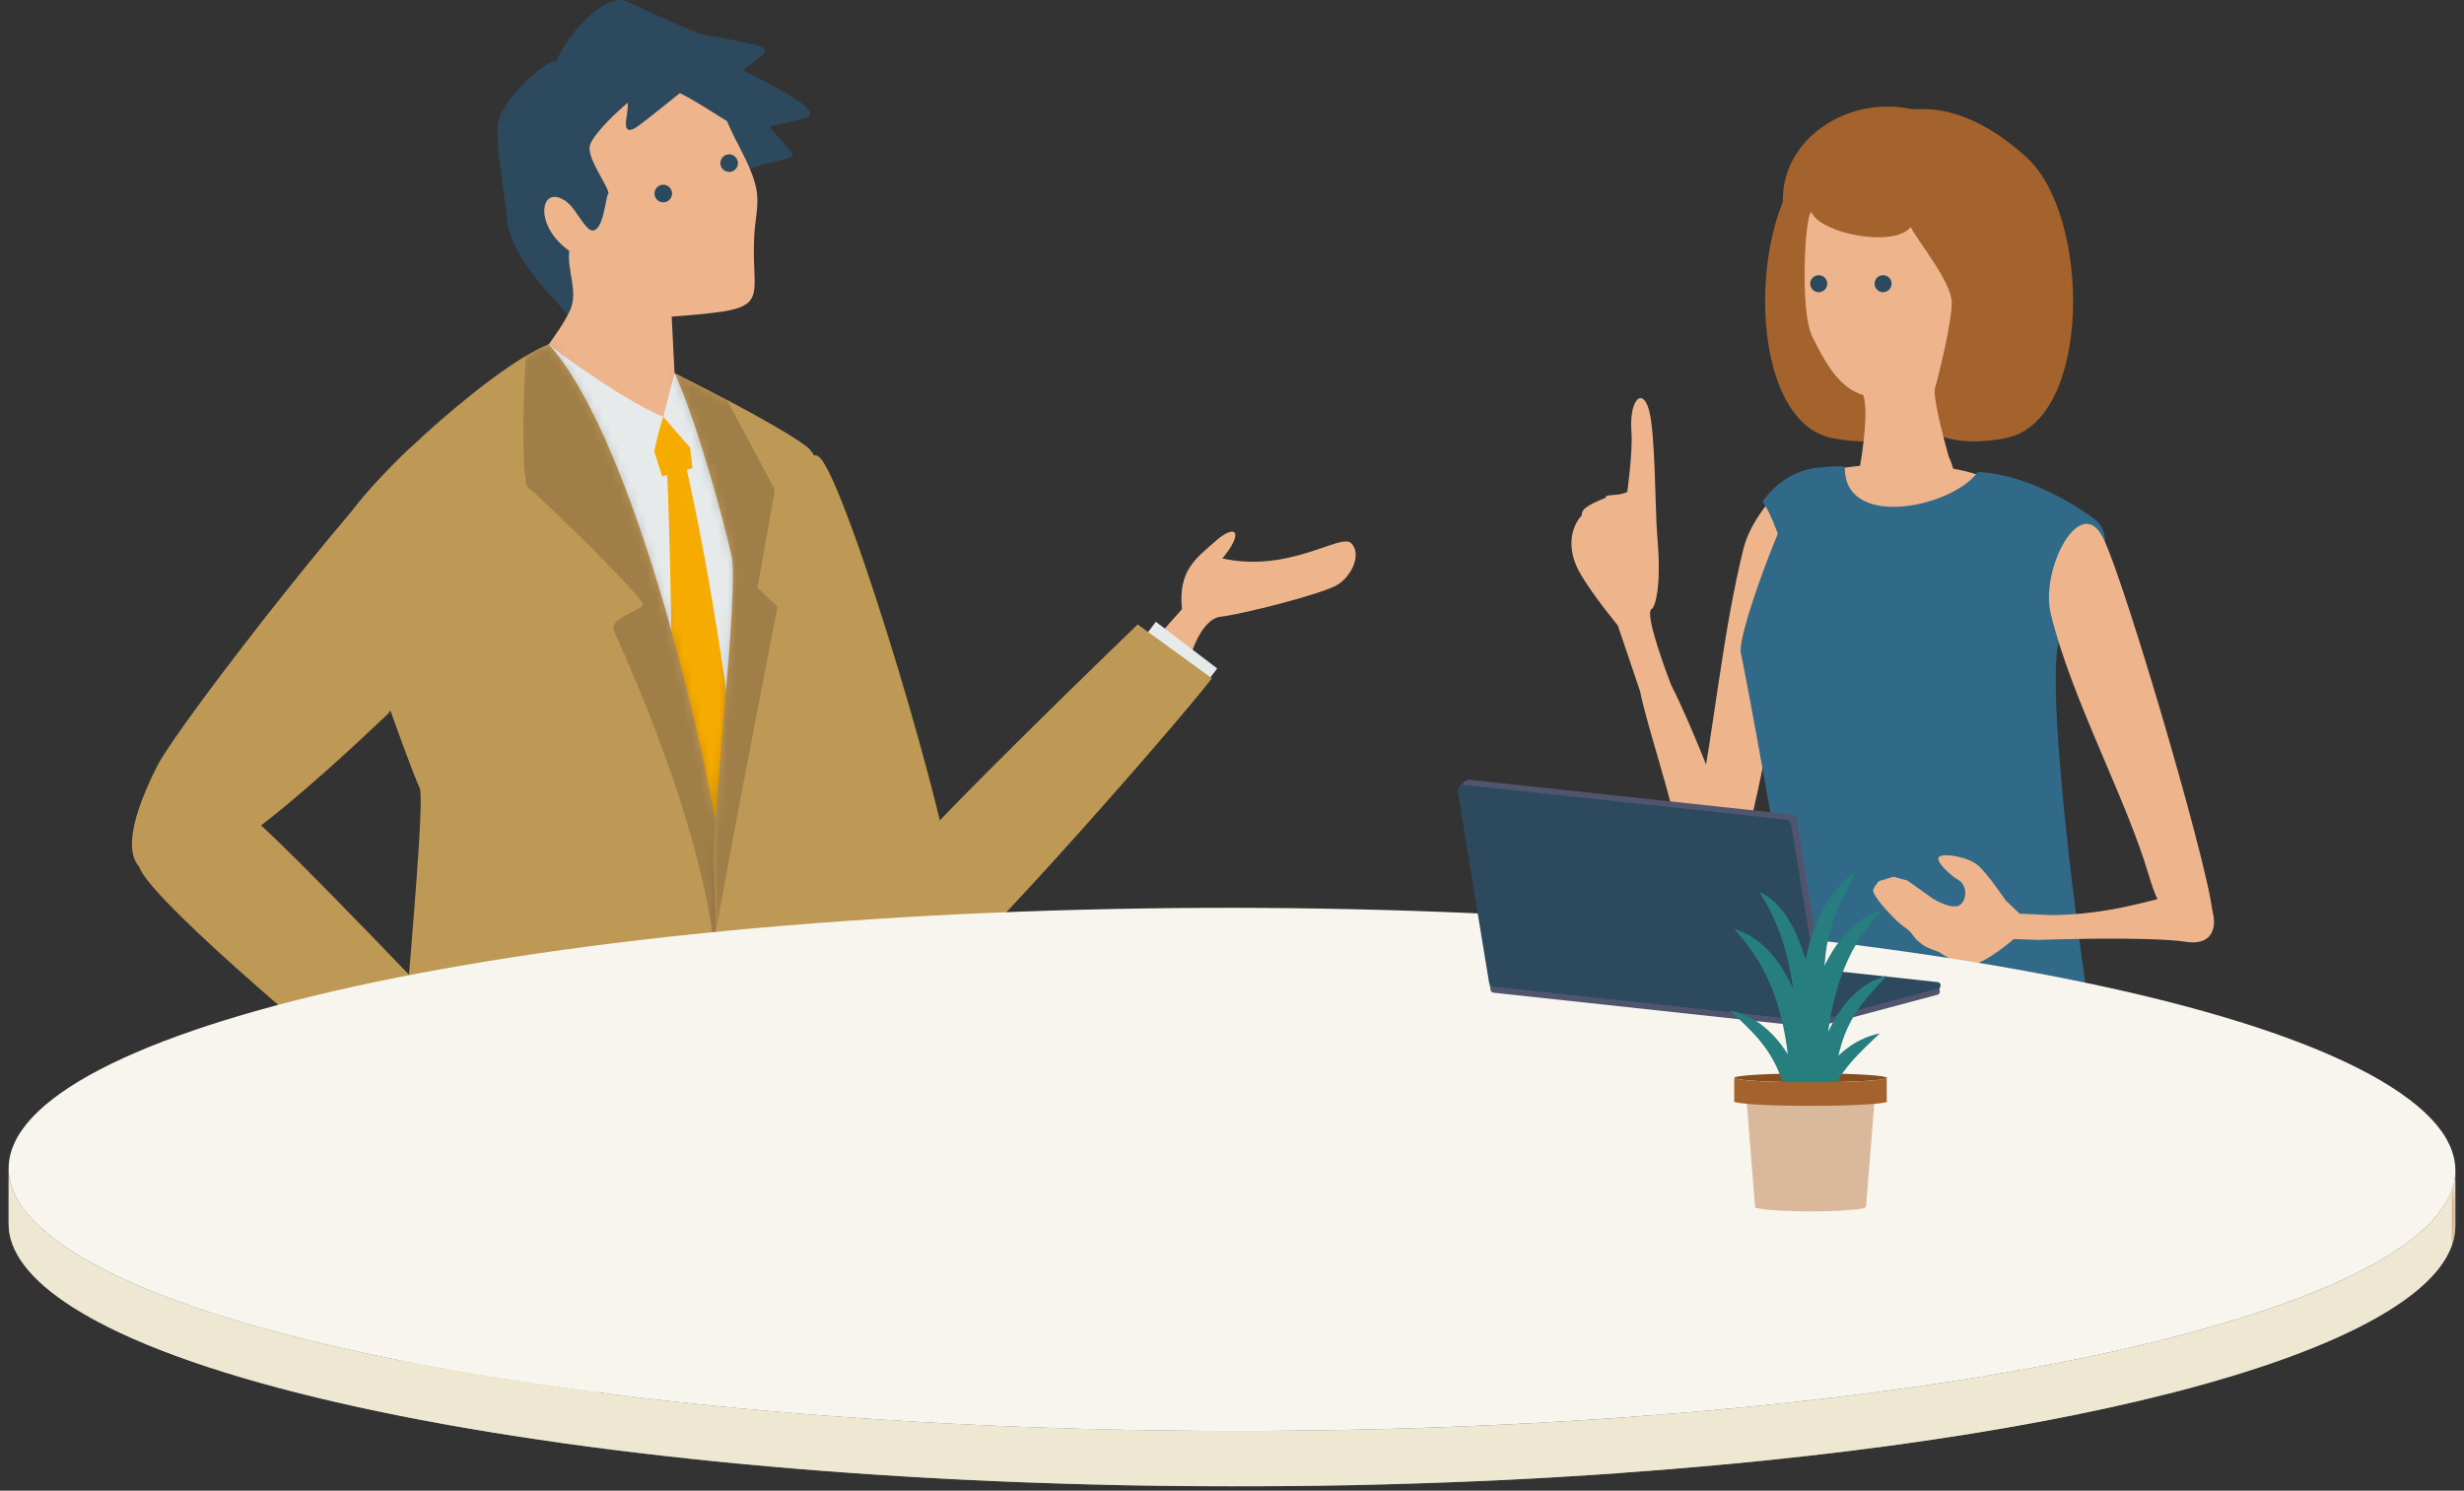 <svg xmlns="http://www.w3.org/2000/svg" width="276" height="167" fill="none"><rect width="100%" height="100%" fill="#333333" stroke="none"/><g clip-path="url(#a)"><path fill="#EEB58D" d="M132.396 68.247c-.444-4.337 1.53-5.666 3.845-7.7 2.15-1.878 3.163-.996.682 2.014 7.566 1.67 13.272-2.895 14.44-1.702s.114 3.6-1.52 4.638c-1.633 1.038-10.821 3.341-13.095 3.59-2.285.25-3.453 4.587-3.453 4.587l-3.266-2.76z"/><path fill="#BE9855" d="M91.744 51.177c3.018 2.49 15.597 44.245 15.297 50.751-.3 6.495-6.088 16.54-10.357 5.261-2.832-7.461-7.555-16.24-9.343-20.068-1.789-3.83.816-38.901 4.403-35.944"/><path fill="#E6EAEB" d="m133.098 79.182 3.245-4.296-6.873-5.23-4.868 6.444z"/><path fill="#BE9855" d="m135.755 75.992-8.32-6.039s-23.515 22.662-26.161 26.418c-2.646 3.746-4.155 19.84 2.222 14.88 6.378-4.949 28.993-30.953 32.249-35.259zM47.05 49.457c-3.153 1.027-26.967 31.45-29.458 36.39-7.235 14.309.827 14.34 9.189 8.457 6.108-4.307 14.005-11.799 16.61-14.268s7.42-31.793 3.658-30.569z"/><path fill="#EEB58D" d="M48.985 117.159c1.53.954 7.121 7.471 7.855 9.39s-2.698 9.204-4.806 9.588c-2.099.384-5.158 1.536-5.726 0-.569-1.535-1.334-1.338-1.716-2.106-.383-.768-.951-1.92-.951-1.92s-1.147-2.106 1.53-2.303c1.54-.114 3.814-1.723 3.814-1.723s-.186-2.303 0-3.455c-1.913-2.304-4.962-4.026-4.962-4.026l4.962-3.456z"/><path fill="#E6EAEB" d="m43.393 122.65 3.617 2.802 5.313-6.921-5.426-4.203z"/><path fill="#BE9855" d="m46.069 124.964 6.604-8.591S31.092 93.607 27.92 91.345s-15.763.965-11.814 6.713c3.948 5.738 26.325 24.105 29.953 26.917z"/><path fill="#E6EAEB" d="m59.402 41.957 12.61-1.027 14.78 9.473v95.764l-16.134-.913z"/><path fill="#F6AB00" d="m72.363 47.684 1.81 5.676 3.4-.903-.548-4.66-2.729-1.11z"/><path fill="#2C495E" d="M64.003 35.76c-1.23-1.764-6.636-6.31-7.184-11.082-.558-4.763-1.199-7.907-1.075-10.574s5.406-7.533 6.584-7.201C63.424 3.863 67.9-.932 70.214.158s7.525 3.466 8.404 3.684c.878.207 5.809.965 6.78 1.452.972.488-.868 1.515-2.14 2.563 3.38 1.785 7.453 3.798 7.505 4.877.04.83-4.765 1.204-4.517 1.546s2.222 2.46 2.553 3.01-3.287.996-3.835 1.255c-.134.062-2.388.872-3.287 2.158-2.718 3.86-8.558 12.037-8.558 12.037l-9.106 3.03z"/><path fill="#EEB58D" d="M59.402 41.958c.269-1.39 3.152-4.389 4.444-7.18.972-2.117-.351-4.42-.082-6.672-4.238-3.01-3.142-7.845-.145-5.375.889.726 1.923 2.978 2.677 3.082 1.313.176 1.55-3.788 1.809-4.047.413-.415-2.202-3.653-2.067-5.282s6.046-6.869 7.276-6.89c2.068-.041 5.261 2.231 8.124 3.985 1.106 2.636 2.398 4.41 3.122 6.92.61 2.118.041 3.747-.073 5.843-.361 6.537 1.696 7.99-4.702 8.716-2.481.28-4.548.415-4.548.415l.517 10.273c5.653.197-19.091 5.25-16.352-3.788"/><path fill="#2C495E" d="M75.278 21.681a.99.99 0 0 1-.982.986.99.99 0 0 1-.982-.986.99.99 0 0 1 .982-.986.99.99 0 0 1 .982.986M82.66 18.275a.99.99 0 0 1-.983.986.99.99 0 0 1-.982-.986.99.99 0 0 1 .982-.986.99.99 0 0 1 .982.986M70.453 1.734c.155 1.91.02 9.754-.258 11.331-.28 1.578.155 1.796 1.137 1.152.981-.654 5.054-3.984 5.054-3.984l-2.14-6.963z"/><path fill="#E6EAEB" d="M61.469 38.57c2.418 1.993 9.405 6.797 12.827 8.115-1.282 3.901-1.003 5.707-1.995 6.101-1.003.394-15.039-8.021-14.822-9.505s3.99-4.71 3.99-4.71M75.558 41.79l-1.261 4.897s2.853 3.372 3.845 4.348c1.002.975-.145-3.798-.569-5.344s-2.015-3.902-2.015-3.902"/><path fill="#F6AB00" d="M75.154 88.944c.423-4.296-.166-36.027-.59-37.77.569-1.028 1.86-.727 1.86-.727s2.792 11.165 5.252 29.334c2.46 18.18 0 24.468 0 24.468l-6.522-15.316z"/><path fill="#BE9855" d="M61.468 38.57c10.047 11.176 18.243 48.5 19.225 57.091s-1.747 45.397-2.15 50.492c-.403 5.105-1.695 9.411-10.667 9.795-9.343.405-22.884-.404-24.372-5.769-1.499-5.365 4.558-59.789 3.494-61.937-1.065-2.148-9.055-24.25-9.055-28.006S55.267 40.843 61.468 38.57"/><mask id="b" width="44" height="119" x="37" y="38" maskUnits="userSpaceOnUse" style="mask-type:luminance"><path fill="#fff" d="M61.468 38.57c10.047 11.176 18.243 48.5 19.225 57.091s-1.747 45.397-2.15 50.492c-.403 5.105-1.695 9.411-10.667 9.795-9.343.405-22.884-.404-24.372-5.769-1.499-5.365 4.558-59.789 3.494-61.937-1.065-2.148-9.055-24.25-9.055-28.006S55.267 40.843 61.468 38.57"/></mask><g mask="url(#b)"><path fill="#231815" d="M59.194 36.93c-.476 2.967-.993 17.08 0 17.733.992.643 13.106 12.452 12.826 13.095-.289.643-3.71 1.505-3.276 2.791.424 1.287 11.649 24.457 11.659 41.215.01 16.748 5.84-16.53 5.84-16.53L74.305 54.239 65.89 38.58l-6.687-1.64z" opacity=".2" style="mix-blend-mode:multiply"/></g><path fill="#BE9855" d="M75.557 41.79c2.49 5.364 5.54 16.643 6.398 20.513s-2.316 30.165-2.037 34.855c.29 4.69 1.261 50.647 2.74 55.15 1.477 4.504 15.38 2.792 15.38-3.216s-.641-56.853-1.5-67.375c-.857-10.521-2.759-29.085-6.18-31.69-3.421-2.604-14.791-8.238-14.791-8.238z"/><mask id="c" width="24" height="114" x="75" y="41" maskUnits="userSpaceOnUse" style="mask-type:luminance"><path fill="#fff" d="M75.559 41.79c2.49 5.364 5.54 16.643 6.398 20.513S79.64 92.468 79.92 97.158c.29 4.69 1.261 50.647 2.74 55.15 1.478 4.504 15.38 2.792 15.38-3.216s-.641-56.853-1.5-67.375c-.857-10.521-2.759-29.085-6.18-31.69-3.421-2.604-14.791-8.238-14.791-8.238z"/></mask><g mask="url(#c)"><path fill="#231815" d="m79.797 41.736 6.998 13.147L84.84 65.83l2.253 2.148s-7.504 38.206-8.548 46.154c-1.044 7.938-.971-51.52-.971-51.52l-4.259-20.264 2.12-2.989z" opacity=".2" style="mix-blend-mode:multiply"/></g><path fill="#EEB58D" d="M195.341 61.307c1.241-4.94 8.435-11.383 7.856-6.714-.703 5.717-7.38 42.17-8.858 43.405s-5.85 1.39-4.093-7.523 2.728-19.736 5.085-29.168z"/><path fill="#EEB58D" d="m183.713 77.45-2.501-7.389s-3.049-3.673-4.352-6.08c-1.302-2.408-1.002-4.846.331-6.257-.124-.851 1.334-1.39 2.677-1.972-.103-.467 1.447-.104 2.409-.654 0 0 .63-4.524.465-6.744-.269-3.57 1.23-5.033 1.964-2.428.733 2.594.682 11.31.93 14.153.558 6.371-.434 8.073-.589 8.114-1.065.301 2.149 8.56 2.149 8.56 2.068 3.965 8.528 19.457 7.246 20.992s-4.786 3.809-6.067-2.573-3.856-13.718-4.662-17.723"/><path fill="#316989" d="M203.382 52.445c-2.708.25-4.93 2.231-5.964 3.767 2.026 2.573 4.734 13.666 4.631 14.849.785-3.56 1.333-18.616 1.333-18.616"/><path fill="#A4622C" d="M214.144 42.935c.723-3.455-3.308-4.68-1.881-8.84s-4.331-12.338-5.82-14.693 7.287-13.77 20.538-1.795c7.297 6.599 7.339 29.541-2.253 31.46-7.153 1.433-11.607-1.276-10.584-6.132"/><path fill="#A4622C" d="M215.784 42.935c-.723-3.455 3.308-4.68 1.881-8.84-1.426-4.172 4.331-12.338 5.82-14.693 1.478-2.356-7.287-13.77-20.538-1.795-7.297 6.599-7.339 29.541 2.253 31.46 7.153 1.433 11.608-1.276 10.584-6.132"/><path fill="#A4622C" d="M215.818 38.855c3.989-1.888 13.912-14.59 4.651-23.222-3.132-2.916-6.822-3.954-10.223-3.642-6.656.612-12.186 6.37-10.088 13.25 8.435.54 15.66 13.614 15.66 13.614"/><path fill="#EEB58D" d="M203.001 23.904c-.703-1.421-1.53 10.74 0 13.811 1.53 3.072 3.059 5.79 5.716 6.537.744 2.273-.496 8.665-.496 8.665s-4.228 6.703 5.075 6.288c8.775-.395 4.982-8.073 4.982-8.073s-1.871-6.537-1.53-7.668c.341-1.142 1.871-7.233 1.871-9.557s-3.845-6.931-4.59-8.467c-1.87 2.324-9.912.747-11.049-1.536z"/><path fill="#2C495E" d="M204.675 31.783a.95.95 0 1 1-1.902 0 .95.95 0 1 1 1.902 0M211.88 31.783a.95.95 0 1 1-1.901 0 .95.95 0 1 1 1.901 0"/><path fill="#EEB58D" d="M203.982 53.078c2.068-1.141 13.758-1.982 19.081.747 5.323 2.719-2.863 8.073-2.863 8.073l-12.424.591-3.794-9.4z"/><path fill="#316989" d="M203.052 52.475c-1.726.592-8.589 18.429-8.051 20.712.537 2.272 4.992 26.719 4.992 28.4s-1.385 13.168-1.178 13.956c.196.789 26.574 3.663 35.359-1.338-3.059-20.494-4.785-39.607-3.452-42.523s7.793-10.74 3.793-13.614c-3.989-2.874-8.775-5.001-12.971-5.198-2.864 4.005-15.091 6.537-14.895-.592-1.529-.145-3.597.197-3.597.197"/><path fill="#EEB58D" d="M229.708 68.733c-1.189-4.95 3.307-13.614 5.871-8.467 2.563 5.147 12.971 40.79 12.227 42.575-.744 1.784-4.537 3.963-7.101-4.753s-8.723-19.902-10.997-29.355"/><path fill="#EEB58D" d="m228.313 105.294-2.739-.094s-3.297 2.864-4.858 2.885c-1.561.031-3.514-1.432-3.514-1.432s-1.51-.498-1.882-.841-.516-.301-1.095-1.1c-.579-.809-1.044-.778-2.212-2.002-1.178-1.225-2.357-2.625-2.181-3.061s.61-.924.61-.924l1.643-.508 1.592.436 2.842 2.033s2.274 1.401 3.111.623c.838-.789.548-2.283-.227-2.698-.785-.415-2.78-2.2-2.181-2.636.6-.435 3.246.042 4.331.966s3.101 3.922 3.101 3.922l1.561 1.494 3.503.156c9.437-.021 15.556-3.684 17.076-2.252 1.529 1.432 2.263 5.894-1.923 5.25-4.196-.643-16.569-.217-16.569-.217z"/><path fill="#EEE8D3" d="M275.033 131.133v6.195c-.021 12.213-36.073 23.585-93.211 27.663v-6.195c57.148-4.078 93.19-15.44 93.211-27.663"/><mask id="d" width="95" height="34" x="181" y="131" maskUnits="userSpaceOnUse" style="mask-type:luminance"><path fill="#fff" d="M275.035 131.125v6.195c-.021 12.213-36.073 23.585-93.211 27.663v-6.194c57.148-4.078 93.19-15.441 93.211-27.664"/></mask><g mask="url(#d)"><path fill="#EEE8D3" d="M181.824 164.99v-6.194a488 488 0 0 0 24.703-2.366v6.194c-7.71.945-15.958 1.733-24.703 2.366"/><path fill="#EEE8D3" d="M206.525 162.625v-6.195c6.161-.757 11.97-1.598 17.406-2.532v6.195c-5.436.934-11.245 1.775-17.406 2.532"/><path fill="#EEE8D3" d="M223.912 160.09v-6.195a279 279 0 0 0 11.308-2.168v6.194a277 277 0 0 1-11.308 2.169"/><path fill="#EEE8D3" d="M235.209 157.916v-6.194a198 198 0 0 0 8.145-1.91v6.195a213 213 0 0 1-8.145 1.909M243.355 156.011v-6.195a163 163 0 0 0 6.316-1.754v6.195a168 168 0 0 1-6.316 1.754"/><path fill="#EEE8D3" d="M249.66 154.259v-6.195c1.809-.54 3.514-1.09 5.127-1.65v6.195c-1.623.56-3.339 1.11-5.127 1.65"/><path fill="#EEE8D3" d="M254.775 152.608v-6.195a91 91 0 0 0 4.311-1.608v6.194a96 96 0 0 1-4.311 1.609"/><path fill="#EEE8D3" d="M259.076 150.993v-6.194a66 66 0 0 0 3.669-1.588v6.195a66 66 0 0 1-3.669 1.587"/><path fill="#EEE8D3" d="M262.734 149.415v-6.195a46 46 0 0 0 3.122-1.587v6.195a59 59 0 0 1-3.122 1.587"/><path fill="#EEE8D3" d="M265.846 147.821v-6.194a34 34 0 0 0 2.635-1.588v6.195a36 36 0 0 1-2.635 1.587"/><path fill="#EEE8D3" d="M268.471 146.233v-6.195a25 25 0 0 0 2.191-1.608v6.194c-.662.54-1.395 1.08-2.191 1.609M270.662 144.626v-6.195c.672-.55 1.261-1.1 1.778-1.65v6.195c-.527.55-1.116 1.1-1.778 1.65"/><path fill="#EEE8D3" d="M272.42 142.982v-6.194c.527-.561.971-1.131 1.344-1.702v6.195c-.373.57-.817 1.141-1.344 1.701M273.764 141.274v-6.195a8.4 8.4 0 0 0 .889-1.774v6.194a9.5 9.5 0 0 1-.889 1.775"/><path fill="#CCA485" d="M274.643 139.502v-6.194a6.3 6.3 0 0 0 .382-1.91v6.195a7.3 7.3 0 0 1-.382 1.909M275.025 137.582v-6.195c.011-.093.011-.176.011-.27v6.195c0 .093-.011.176-.011.27"/></g><path fill="#EEE8D3" d="M.96 137.078v-6.195c0 3.113 2.337 6.278 7.247 9.39 24.207 15.347 101.944 23.638 173.624 18.533V165c-71.691 5.116-149.428-3.175-173.635-18.521-4.91-3.124-7.235-6.289-7.235-9.401"/><mask id="e" width="182" height="37" x="0" y="130" maskUnits="userSpaceOnUse" style="mask-type:luminance"><path fill="#fff" d="M.959 137.085v-6.194c0 3.113 2.336 6.277 7.246 9.39 24.206 15.347 101.944 23.638 173.624 18.533v6.194c-71.691 5.116-149.428-3.175-173.635-18.522-4.91-3.123-7.235-6.288-7.235-9.401"/></mask><g fill="#EEE8D3" mask="url(#e)"><path d="M.959 137.085v-6.194c0 3.113 2.336 6.277 7.246 9.39 6.098 3.86 15.586 7.285 27.514 10.148v6.195c-11.938-2.864-21.426-6.288-27.525-10.148-4.91-3.113-7.235-6.278-7.235-9.391"/><path d="M35.709 156.617v-6.195c3.111.747 6.388 1.453 9.798 2.127v6.195a238 238 0 0 1-9.798-2.127"/><path d="M45.506 158.757v-6.195c2.79.55 5.664 1.069 8.64 1.557v6.195a299 299 0 0 1-8.64-1.557"/><path d="M54.139 160.312v-6.195c2.615.436 5.292.841 8.03 1.235v6.195c-2.749-.395-5.426-.799-8.03-1.235"/><path d="M62.158 161.554v-6.195c2.522.364 5.096.696 7.71 1.028v6.194a356 356 0 0 1-7.71-1.027M69.87 162.57v-6.195c2.48.301 4.991.591 7.534.861v6.195c-2.563-.27-5.064-.56-7.535-.861"/><path d="M77.393 163.437v-6.195c2.428.26 4.888.498 7.39.727v6.194a485 485 0 0 1-7.39-.726"/><path d="M84.773 164.156v-6.195q3.66.327 7.38.623v6.194a397 397 0 0 1-7.38-.622"/><path d="M92.143 164.781v-6.195c2.45.187 4.92.363 7.41.519v6.194a522 522 0 0 1-7.41-.518"/><path d="M99.545 165.304v-6.195c2.47.156 4.951.301 7.463.426v6.195c-2.512-.125-4.993-.27-7.463-.426"/><path d="M106.996 165.718v-6.195c2.47.125 4.941.239 7.442.332v6.195a547 547 0 0 1-7.442-.332"/><path d="M114.43 166.054v-6.195c2.47.094 4.94.177 7.431.239v6.195a595 595 0 0 1-7.431-.239"/><path d="M121.848 166.296v-6.194q3.69.093 7.411.155v6.195a430 430 0 0 1-7.411-.156"/><path d="M129.25 166.453v-6.195c2.45.031 4.899.062 7.359.062v6.195c-2.47 0-4.92-.031-7.359-.062"/><path d="M136.598 166.512v-6.194c2.511 0 5.013 0 7.524-.021v6.195c-2.522.02-5.023.031-7.524.02M144.123 166.496v-6.194c2.636-.021 5.271-.063 7.907-.114v6.194c-2.646.052-5.282.094-7.907.114"/><path d="M152.02 166.373v-6.194c2.925-.063 5.839-.146 8.754-.249v6.194c-2.925.104-5.84.187-8.754.249"/><path d="M160.764 166.125v-6.195c4.351-.156 8.703-.353 13.033-.602v6.195a611 611 0 0 1-13.033.602"/><path d="M173.789 165.518v-6.194c2.687-.156 5.364-.322 8.031-.519v6.194c-2.677.187-5.354.364-8.031.519"/></g><path fill="#F8F5EE" d="M181.831 158.801c-71.68 5.116-149.417-3.175-173.625-18.532C-16 124.922 22.491 108.33 94.171 103.215s149.418 3.175 173.625 18.521-14.284 31.939-85.965 37.055z"/><path fill="#50556D" d="m216.943 110.725-35.928-3.881s-.103 0-.145.01l-13.643 3.642c-.403.104-.352.675.072.716l35.928 3.881s.104 0 .145-.01l13.643-3.642c.404-.104.352-.675-.072-.716"/><path fill="#50556D" d="m217.305 110.375-.083.768-.878-.104zM166.959 110.796l-.176-.851 1.096.561z"/><path fill="#2C495E" d="m217.027 110.021-35.928-3.88s-.103 0-.145.01l-13.643 3.642c-.403.104-.352.675.072.716l35.928 3.881s.104 0 .145-.01l13.643-3.643c.404-.103.352-.674-.072-.716"/><path fill="#50556D" d="m200.674 91.246-36.073-3.891a.662.662 0 0 0-.713.757l3.504 21.303a.65.65 0 0 0 .568.54l36.073 3.891a.662.662 0 0 0 .713-.758l-3.504-21.303a.65.65 0 0 0-.568-.54"/><path fill="#50556D" d="m163.516 88.081.609-.581.352.384-.589.436zM203.929 114.269l.641-.654-.351-.435-.744.965z"/><path fill="#2C495E" d="m200.065 91.824-36.073-3.891a.662.662 0 0 0-.713.757l3.504 21.303a.65.65 0 0 0 .568.54l36.073 3.891a.662.662 0 0 0 .713-.758l-3.504-21.302a.65.65 0 0 0-.568-.54"/><path fill="#864E1E" d="M211.352 120.748c0 .28-3.824.498-8.537.498s-8.538-.228-8.538-.498 3.825-.498 8.538-.498 8.537.228 8.537.498"/><path fill="#277E7F" d="M202.805 122.548c.641-4.203 2.625-11.612 8.537-13.251-3.111 3.424-5.571 5.717-5.953 13.251-1.809.3-2.584 0-2.584 0"/><path fill="#277E7F" d="M200.561 129.182c.992-4.399 3.627-12.109 10.005-13.416-3.535 3.393-6.315 5.655-7.266 13.603-1.944.187-2.739-.187-2.739-.187"/><path fill="#277E7F" d="M203.29 125.751c-.962-4.14-3.515-11.373-9.53-12.556 3.359 3.175 5.984 5.272 6.956 12.753 1.829.166 2.584-.197 2.584-.197z"/><path fill="#277E7F" d="M203.403 122.556c-.341-8.021-3.235-16.82-9.147-18.47 3.111 3.424 5.995 8.052 6.336 18.449 1.809.301 2.801.011 2.801.011z"/><path fill="#277E7F" d="M203.703 118.215c-.042-8.031-2.274-16.529-6.646-18.293 2.232 3.486 4.268 8.176 4.248 18.574 1.343.342 2.398-.281 2.398-.281"/><path fill="#277E7F" d="M201.584 120.478c.341-8.021 3.235-16.82 9.147-18.47-3.111 3.424-5.995 8.052-6.336 18.449-1.808.301-2.801.01-2.801.01z"/><path fill="#DAB89B" d="M209.016 135.23h-12.424l-1.002-12.566h14.429z"/><path fill="#277E7F" d="M201.852 110.684c.476-7.793 4.259-12.13 6.036-12.95-2.025 3.726-4.01 7.409-3.411 13.386-.723 1.733-2.635-.436-2.635-.436z"/><path fill="#DAB89B" d="M209.016 135.209c0 .28-2.781.498-6.212.498-3.432 0-6.212-.228-6.212-.498s2.78-.498 6.212-.498 6.212.228 6.212.498"/><path fill="#A4622C" d="M211.352 123.389c0 .28-3.824.498-8.537.498s-8.538-.229-8.538-.498c0-.27 3.825-.498 8.538-.498s8.537.228 8.537.498"/><path fill="#A4622C" d="M202.804 121.251c-4.589 0-8.31-.208-8.507-.478h-.041v2.667h17.085v-2.667h-.031c-.196.27-3.907.478-8.506.478"/></g><defs><clipPath id="a"><path fill="#fff" d="M.965 0h274.07v166.5H.965z"/></clipPath></defs></svg>